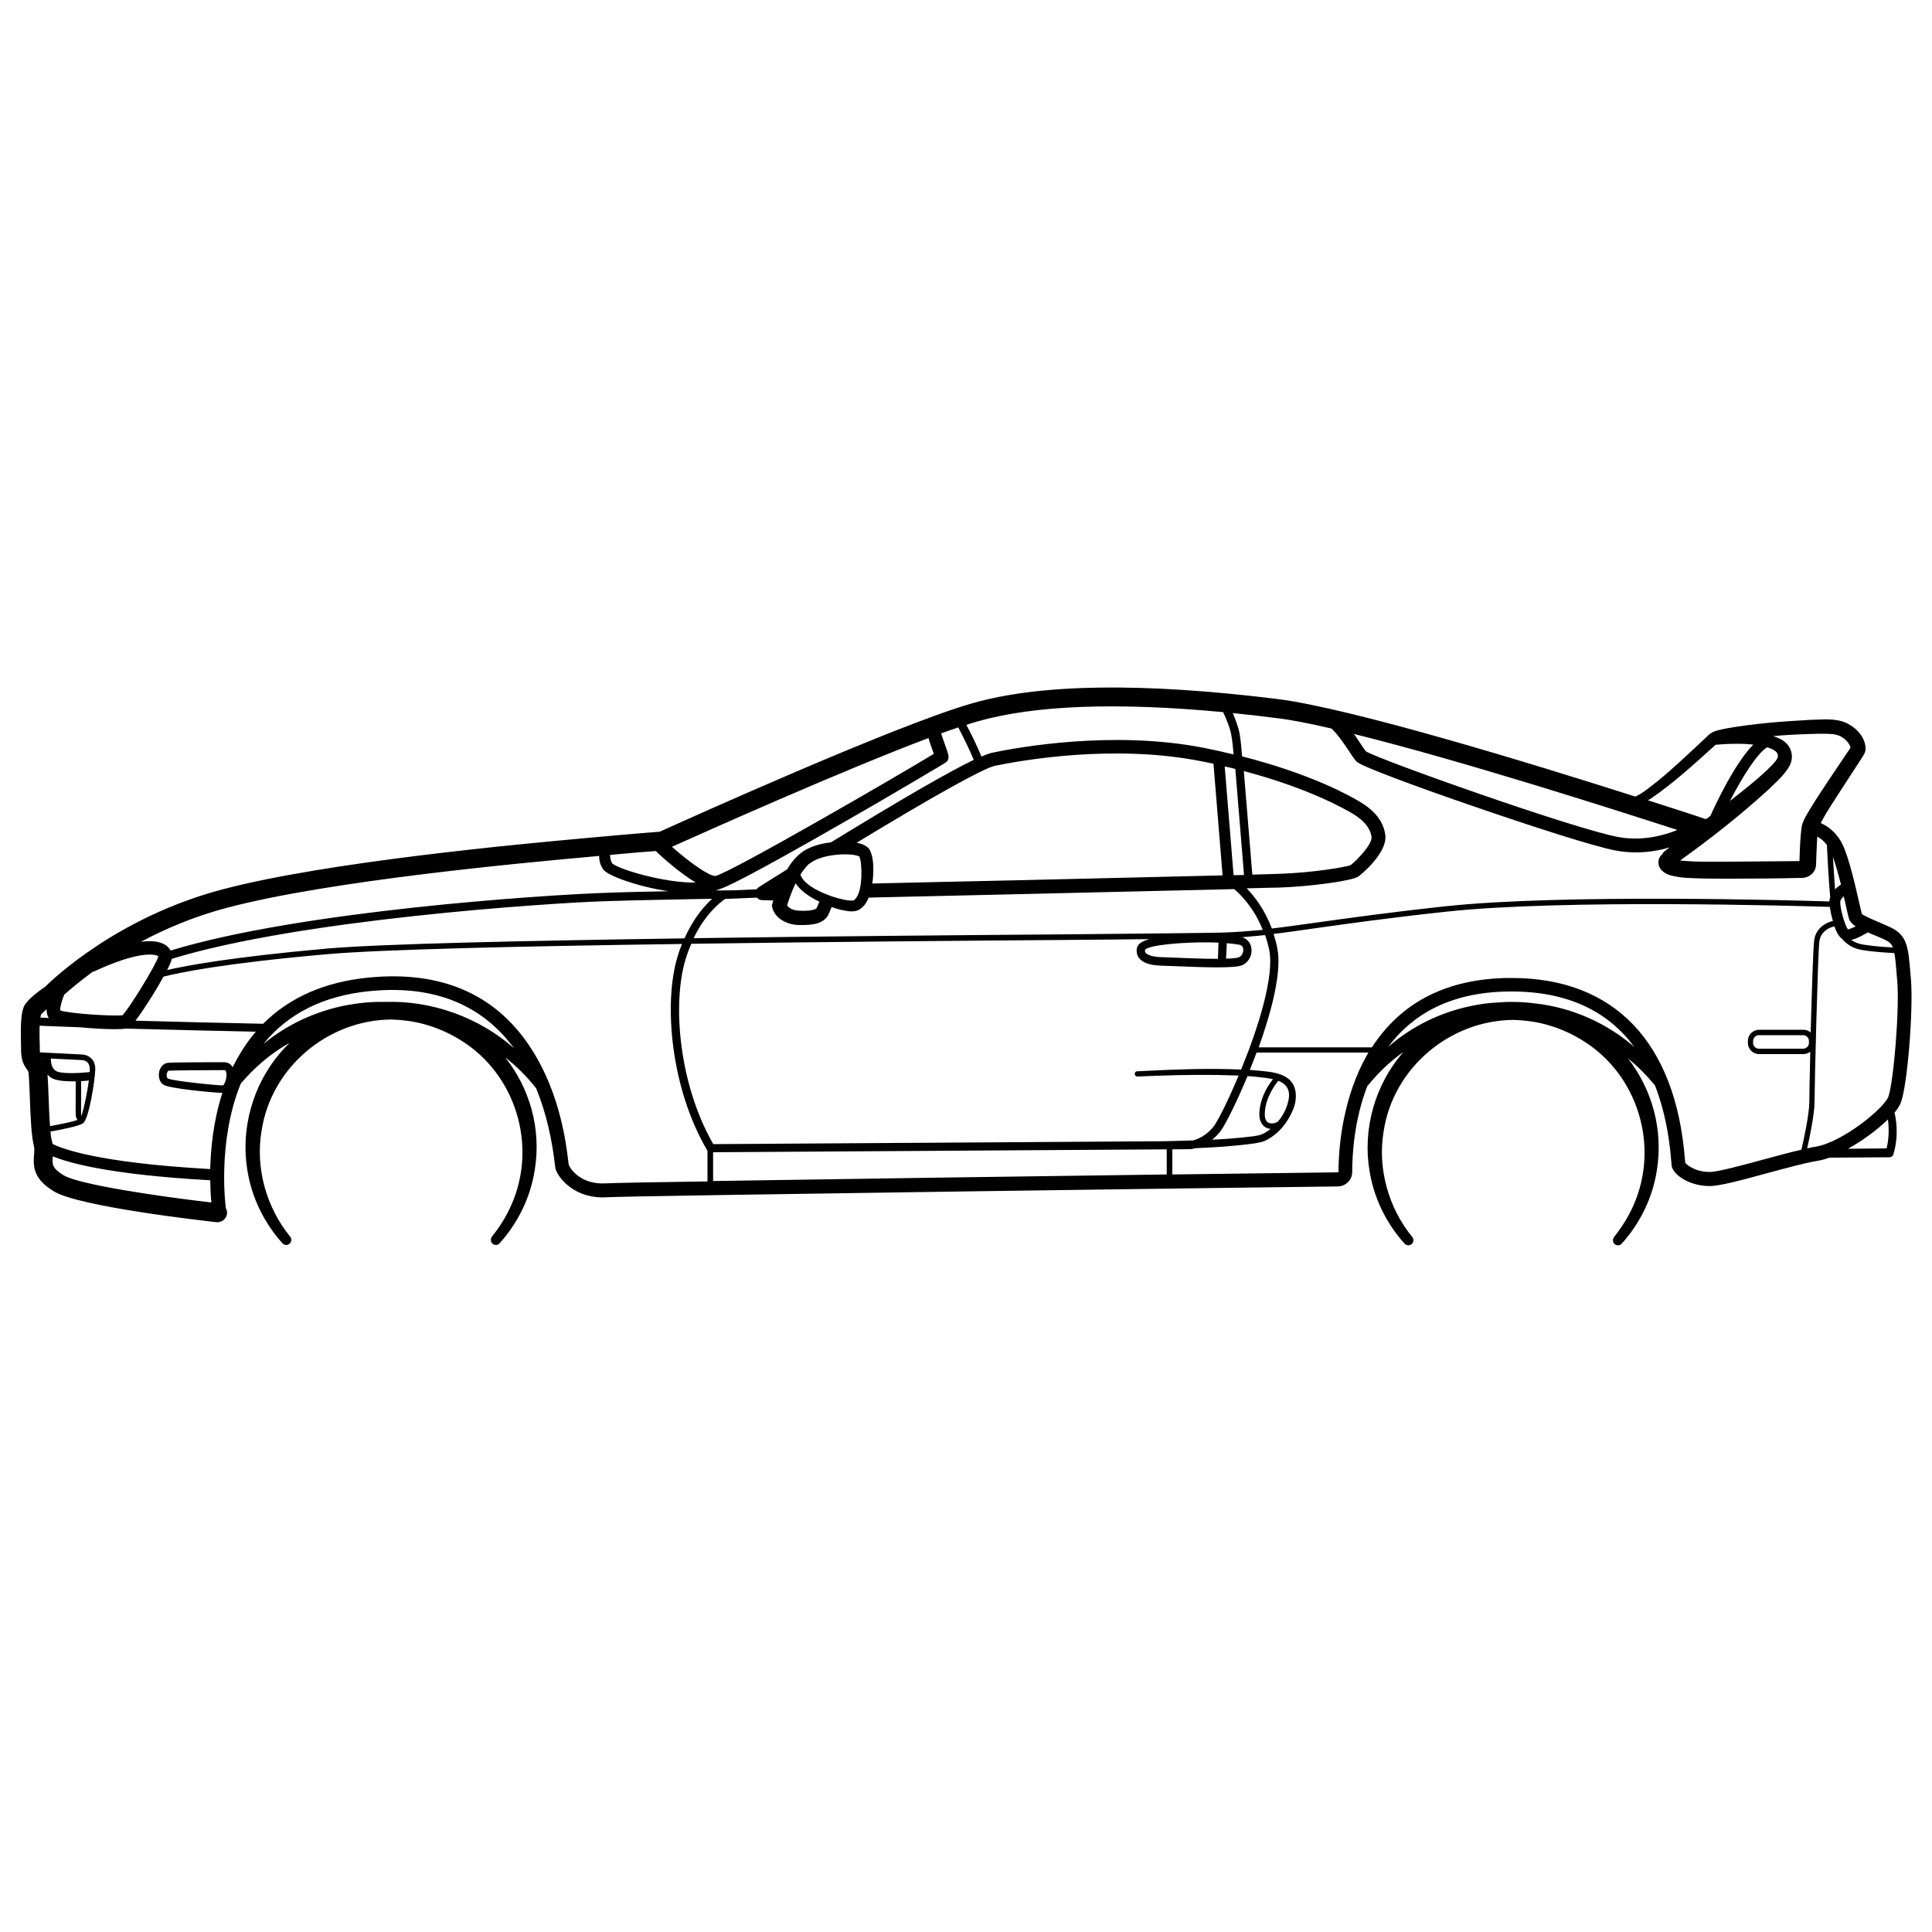 <?xml version="1.0" encoding="utf-8"?>
<!-- Generator: Adobe Illustrator 27.4.1, SVG Export Plug-In . SVG Version: 6.00 Build 0)  -->
<svg version="1.1" id="Layer_1" xmlns="http://www.w3.org/2000/svg" xmlns:xlink="http://www.w3.org/1999/xlink" x="0px" y="0px"
	 viewBox="0 0 1000 1000" style="enable-background:new 0 0 1000 1000;" xml:space="preserve">
<path d="M989.1,506.8c-0.1-1.2-0.2-2.3-0.3-3.3c-1.1-13.4-1.6-19.6-10.7-23.7c-2.1-1-4.1-1.8-6.1-2.7c-3.1-1.3-7.2-3.1-8.3-4
	c-0.2-0.9-0.8-3.2-1.3-5.5c-2-8.8-5.3-23.4-8.7-30.5c-3.1-6.4-7.9-9.6-11.3-11.1c3.2-6.2,7.3-12,11-17.9c0,0,9.5-14.6,9.5-14.6
	c1-1.6,2.5-3.5,2.7-5.4c0.3-6.1-4.6-11.3-9.7-13.8c-6-2.8-12.7-1.8-19-1.7c-14.7,0.8-29.2,1.9-43.7,4.5c-2.9,0.7-6.3,1-8.7,3.2
	l-0.8,0.8c-8.5,7.9-16.8,15.9-25.7,23.2c-3.6,2.7-7.4,6.2-11.6,8c-52.6-16.8-146.8-45.7-185.3-50.5c-69.4-8.6-122.5-7.9-157.8,2.2
	c-40,11.4-150.3,61.3-161.9,66.5c-2.5,0.2-10.9,0.8-33.9,2.9l-4.4,0.4c-33,3-133.5,12.2-187.8,26.5c-54.6,14.4-87.9,46.5-92,50.5
	c-2.4,1.6-8.5,6-10.5,9.4c-2,3.4-2.2,9.8-1.9,22l0,1.5c0.1,5.3,1.5,7.7,3.1,9.9c0.4,0.6,0.6,0.9,0.7,1.2c0.3,1.5,0.5,7.4,0.7,12.2
	c0.4,11.9,0.9,21.3,2.1,25.9c0.4,1.5,0.3,3.1,0.1,4.9c-0.5,6.4-0.1,12.6,10.4,18.9c13.1,7.9,76.9,15.1,84.1,15.9c0.2,0,0.4,0,0.5,0
	c2.5,0,4.6-1.9,4.9-4.4c0.1-1.1-0.1-2.1-0.7-3l0.1,0c-0.1-0.4-4.6-34,7.7-64.3c4.3-5.1,9.2-9.8,14.4-13.9c3.5-2.7,7.1-5.1,10.9-7.2
	c-1.7,1.7-3.4,3.4-4.9,5.2c-14.1,16.5-20.5,39.1-17,60.5c2.2,14.2,8.7,27.5,18.2,38c0.9,1,2.5,1.2,3.6,0.3c1.1-0.9,1.3-2.6,0.4-3.7
	c-12.4-15.2-18.1-35.6-14.8-54.9c5-32.7,34.2-57.2,67-57.5c6.4,0.2,12.7,1,18.8,2.9c6.1,1.8,12,4.5,17.4,7.9
	c28.3,17.5,39.6,54.4,26.2,84.9c-2.6,6-6.1,11.6-10.2,16.7c-0.8,1.1-0.7,2.7,0.3,3.6c1.1,1,2.8,0.9,3.7-0.2
	c9.5-10.5,16-23.8,18.2-38c3.5-21.6-2.8-42.4-15.3-58.2c5.9,4.6,11.3,10,16,16c5.5,13.3,8.2,27.1,9.6,38.5c0.2,1.9,0.3,2.6,0.5,3.3
	c1.5,5,10.3,15.6,26.4,14.6c13.2-0.8,341.1-5.2,378.5-5.6c4.1-0.1,7.4-3.4,7.4-7.5c0-9.1,1-26.8,7.8-44.4
	c4.4-5.4,9.3-10.4,14.7-14.7c1.3-1,2.6-2,3.9-2.9c-0.2,0.2-0.3,0.4-0.5,0.6c-14.1,16.5-20.5,39.1-17,60.5c2.2,14.2,8.7,27.5,18.2,38
	c0.9,1,2.5,1.2,3.6,0.3c1.1-0.9,1.3-2.6,0.4-3.7c-12.4-15.2-18.1-35.6-14.8-54.9c5-32.7,34.2-57.2,67-57.5c6.4,0.2,12.7,1,18.8,2.9
	c6.1,1.8,12,4.5,17.4,7.9c28.3,17.5,39.6,54.4,26.2,84.9c-2.6,6-6.1,11.6-10.2,16.7c-0.8,1.1-0.7,2.7,0.3,3.6c1.1,1,2.8,0.9,3.7-0.2
	c9.5-10.5,16-23.8,18.2-38c3.4-21.4-2.7-42-14.9-57.8c5.1,4.1,9.7,8.8,13.9,13.9c4.9,12.5,7.4,26.1,8.4,38.9
	c0.2,2.4,0.2,3.1,0.6,3.9c1.9,4.5,9.8,9.3,19.3,9.3c5.3,0,16.7-3.1,29.9-6.7c9.7-2.6,19.8-5.4,26.2-6.4c1.9-0.3,3.9-0.9,5.9-1.6
	l31.1-0.2c0.9,0,1.8-0.6,2-1.5c3.1-10.3,1.2-19.1,0.6-21.6c1.6-1.9,2.7-3.7,3.3-5.3C987.3,561.7,990.4,522.6,989.1,506.8z
	 M975.2,486.2c2.4,1.1,3.7,2.1,4.6,4.2c-3.7-0.2-9.5-0.5-15.5-1.5c-2.5-0.4-4.5-1.3-6.1-2.4c2.7-0.6,5.9-2.3,8.6-3.9
	c0.8,0.3,1.6,0.7,2.5,1.1C971.2,484.4,973.2,485.3,975.2,486.2z M960.5,479.5c-1.7,0.8-3.2,1.4-4,1.6c-1.6-2.1-4-10.6-4-14.1
	c0-1.1,0.9-2.2,1.8-3.1c0.5,1.9,0.9,3.8,1.2,5.3c0.9,3.9,1.3,5.7,1.6,6.6C957.7,477.2,958.8,478.4,960.5,479.5z M952.9,457.8
	c-0.8,0.5-1.9,1.4-3.1,2.5c-0.4-5.6-0.8-11.9-1.1-16.8C950.2,447.6,951.6,452.8,952.9,457.8z M958,386.6
	C958,386.6,958,386.6,958,386.6C958,386.6,958,386.6,958,386.6z M937.2,379.9c4-0.1,8.5-0.3,12.3,0.2c3.2,0.5,6.2,2.6,7.7,5.3
	c0.3,0.5,0.5,1,0.6,1.6c-0.1,0.2-0.3,0.5-0.3,0.5c-6.2,9.3-14.6,21.4-20.4,30.9c-1.7,2.9-3.7,5.8-4.5,9.2c-0.9,6.1-1,12-1.2,18.1
	c-12,0.1-24.1,0.2-36.1,0.3c-8.4-0.1-17.2,0.3-25.4-0.6c-0.1,0-0.2,0-0.3,0c15.8-11.3,30.9-23.2,45.3-36.3
	c3.9-3.8,8.2-7.4,11.1-12.2c3.2-5.5,1-11.7-4.5-14.4c-1.2-0.6-2.5-1.1-3.7-1.5C924.2,380.4,930.7,380.1,937.2,379.9z M868.2,429.6
	c-6.6,2.7-17.9,5.9-30.3,3.7c-22.3-4-123.9-40-130.9-44.4c-0.8-1-1.8-2.5-3-4.3c-0.9-1.4-2-3-3.2-4.7
	C756.7,393.7,838,419.8,868.2,429.6z M914.7,386.8c4.3,1.3,7.2,3.4,4.5,6.9c-2.8,3.5-6.2,6.4-9.6,9.4c-4.2,3.6-9.1,7.5-14.2,11.5
	C901.7,402.4,909.6,389.7,914.7,386.8z M866.5,447.6c-0.1,0.2-0.2,0.3-0.3,0.5C866.3,447.9,866.4,447.8,866.5,447.6z M854.1,413.6
	c12.2-8.3,23-18.3,33.9-28.1c4.4-0.4,8.8-0.6,13.1-0.5c1.3,0,3.7,0.1,6.4,0.4c-9.5,9.6-19.4,30.6-22.2,36.9
	c-0.8,0.6-1.5,1.2-2.3,1.7c0,0,0,0,0,0c-1.7-0.6-13.1-4.4-30.1-9.8C853.4,414,853.7,413.8,854.1,413.6z M689.2,377.1
	c3.7,3.6,6.4,7.8,8.8,11.3c1.4,2.1,2.6,4,3.8,5.4c0.8,0.9,1.8,2,20.5,9.1c10.9,4.1,25.3,9.3,40.6,14.5c28.1,9.7,62.2,20.8,73.7,22.9
	c3.4,0.6,6.8,0.9,10,0.9c6.6,0,12.7-1.1,17.6-2.6c-0.8,0.6-1.7,1.3-2.5,1.9c-0.6,0.5-1,1-1.3,1.6c-0.3,0.2-0.5,0.5-0.8,0.8
	c-1.8,2.2-1.5,5.5,0.4,7.5c2.7,2.7,5.6,2.9,8.6,3.5c3.2,0.5,6.2,0.6,9.2,0.7c5.9,0.2,11.7,0.2,17.5,0.2c12.4,0,24.7-0.1,37-0.4
	c4,0.2,7.6-2.9,7.7-6.9c0.1-3.4,0.2-6.9,0.4-10.3c0.1-1.3,0.1-2.8,0.2-4.2c1.6,0.8,3.4,2.2,5,4.4c0.2,4.8,0.9,17.8,1.7,27
	c-0.2,0.7-0.4,1.4-0.4,2.2c-17.9-0.6-138.6-4-198.8,2.5c-29.6,3.2-50.1,6.1-66.6,8.4c-8.8,1.2-16.3,2.3-23.2,3.1
	c-3.7-9.9-9-16.6-13-20.8c8.4-0.2,14.4-0.4,16.9-0.4c15.2-0.5,37.9-3.4,41-5.8c0.2-0.1,15.3-11.9,13.8-21.7
	c-1-6.6-5.2-12.1-12.8-16.7c-5.9-3.6-26-14.7-61.3-23.7c-0.2-2.5-0.5-6.9-1.2-11.3c-0.6-3.6-2.2-7.8-3.6-11.1
	c7.1,0.7,14.4,1.5,21.9,2.5C667.5,372.4,677.6,374.4,689.2,377.1z M656.9,491.4c2.9,13.9-5.8,41-14.5,62.2
	c-17.9-0.8-35.9,0-53.8,0.9c-1.8,0.1-1.6,2.8,0.2,2.7c13.7-0.6,27.5-1,41.2-0.8c3.7,0.1,7.4,0.2,11.1,0.3
	c-5.3,12.7-10.4,22.8-12.6,25.9c-3.8,5.2-8.7,7.1-11.1,7.7c-4.9,0.1-9.8,0.3-14.6,0.4l-233.6,1.5c-17.8-30.9-21.3-72.6-14.4-95.5
	c0.9-3,1.9-5.7,3-8.2c69.2-1,142.5-1.6,195.1-2c15.9-0.1,30.1-0.3,42-0.4c-4.8,1.3-6,3-6.4,4.5c-0.4,2-0.1,3.8,1.1,5.3
	c2.6,3.4,8.5,3.8,10.9,3.9c0.9,0,2.8,0.1,5.3,0.2c9.6,0.4,17.9,0.7,24.2,0.7c6.6,0,11.1-0.3,12.9-1.1c3.3-1.4,5.4-5.1,4.8-8.9
	c-0.4-2.8-2.2-4.8-4.8-5.6c3.9-0.3,7.8-0.7,11.9-1.1C655.6,486.2,656.3,488.7,656.9,491.4z M661.4,580.6c-1.4,0.8-3.3,1.2-4.7,0.6
	c-2-0.9-2.2-3.6-2-5.8c0.6-7.9,5.6-14.3,6.9-16c4.8,1.9,7.3,5.5,4.3,13.6C664.9,575.7,663.4,578.3,661.4,580.6z M651.9,575.2
	c-0.5,5.8,2.1,7.9,3.7,8.6c0.7,0.3,1.4,0.5,2.1,0.5c-1.3,1.1-2.8,2-4.3,2.7c-1.2,0.6-3.3,0.9-4.5,1.1c-7.1,0.9-14.3,1.5-21.5,1.8
	c1.6-1.3,3.2-2.8,4.6-4.8c2.4-3.3,8-14.4,13.7-28.1c1.6,0.1,3.3,0.2,4.9,0.4c2.9,0.3,5.7,0.6,8.3,1.2
	C656.7,561.3,652.5,567.5,651.9,575.2z M369.1,596.4l234.8-1.5v13c-74.4,1-173.6,2.4-234.8,3.4V596.4z M627,487.8
	c1.3,0,2.6,0.1,3.7,0.1l-0.3,8.4c-8.3,0-19.1-0.5-24.4-0.7c-2.6-0.1-4.5-0.2-5.4-0.2c-3.5-0.1-6.6-1-7.6-2.2
	c-0.2-0.3-0.5-0.7-0.3-1.6C594.6,489.1,612.9,487.5,627,487.8z M635,488.2c3.7,0.3,5.9,0.7,5.9,0.7l0.1,0c1.5,0.2,2.3,0.9,2.5,2.3
	c0.2,1.6-0.6,3.6-2.3,4.3c-0.9,0.4-3.4,0.6-6.6,0.7L635,488.2z M632.6,482.7c-7.4,0.2-37.8,0.5-79.8,0.9c-52.3,0.4-125,1-193.8,2
	c6.4-13.2,14.5-19.1,16.3-20.3l16.5-0.7c0.6,0.8,1.6,1.3,2.6,1.3l5.9,0.2c-0.3,0.9-0.6,1.8-0.8,2.7c0.1,0.5,0.4,1.5,0.5,1.9
	c2.2,5.7,8.7,8.2,14.3,8.1c4.8,0,11.1-0.1,14.1-4.7c0.9-1.7,1.4-3.1,2-4.6c1.5,0.5,3,0.9,4.3,1.3c3.1,0.6,6.8,1.7,9.9,0.1
	c2.5-1.5,4-3.7,5-6.3c16.5-0.4,136.7-3.1,189.2-4.4c3.5,2.9,10.3,9.8,14.8,21.1C646.7,481.9,639.9,482.5,632.6,482.7z M115.5,561.8
	c-3.8,0-26.3-2.3-28.7-3.6c-0.5-0.3-0.7-1.6-0.4-2.7c0.2-0.6,0.5-1.2,0.9-1.3c2.4-0.2,19.7-0.3,28.6-0.3l0.1,0c0.5,0,0.8,0.1,1,0.8
	C117.8,556.9,116.5,560.9,115.5,561.8C115.5,561.8,115.5,561.8,115.5,561.8z M130.2,536.7c-3.9,5-7.1,10.3-9.8,15.7
	c-0.1-0.1-0.2-0.3-0.2-0.4c-1-1.5-2.5-2.2-4.4-2.2c-1.6,0-25.7,0-28.8,0.3c-2.1,0.2-3.8,1.8-4.5,4.2c-0.6,2.3-0.3,5.5,2,7.1
	c3.1,2.1,25.7,4.1,30.6,4.3c-4.6,14.2-6,28.3-6.3,39.4c-59.6-3.3-77.7-11-81.6-13c-0.1-0.6-0.2-1.2-0.4-1.8c-0.3-1-0.5-2.6-0.7-4.6
	c6.1-1.1,15.2-2.9,17-4.4c3-2.5,6-21.9,6.2-27.5c0.1-2.5-0.6-4.5-2-5.9c-2-2.1-4.9-2.1-4.9-2.1l-21.7-1.1c0-0.4-0.1-0.8-0.1-1.3
	l0-1.5c-0.1-2.4-0.2-7.1-0.1-11c4.4,0.2,11.8,0.5,20.7,0.8c6.2,0.6,13,1,18,1c2.5,0,4.5-0.1,5.8-0.3c25.3,0.7,53.6,1.3,67.4,1.6
	C131.7,534.9,130.9,535.8,130.2,536.7z M42.1,577.6c0-0.1-0.1-0.3-0.1-0.5c-0.1-1.4,0-12.4,0-17.5c1.6-0.1,3-0.2,4-0.3
	C45.1,565.8,43.4,574.1,42.1,577.6z M46.4,554.9c-3.6,0.4-12.6,1.1-16.6-0.2c-3.6-1.2-3.5-6.2-3.5-6.8l16.1,0.8c0,0,1.7,0,2.9,1.2
	c0.8,0.8,1.2,2.1,1.2,3.8C46.5,554.1,46.4,554.5,46.4,554.9z M22,548.1C22,548.1,22,548,22,548.1c-0.1-0.2-0.2-0.3-0.3-0.4l0.3,0
	C22,547.8,22,547.9,22,548.1z M25.1,566.6c-0.2-4.8-0.3-8.1-0.5-10.4c0.9,1.1,2.2,2,3.8,2.5c2.2,0.7,5.4,1,8.6,1c0.7,0,1.4,0,2.2,0
	c0,3.7-0.1,16,0,17.6c0.1,1.1,0.5,1.8,0.9,2.4c-2.5,0.9-8.3,2.1-14.2,3.2C25.5,577.9,25.3,571.7,25.1,566.6z M31.2,523
	c-0.2-1.4,0.7-4.9,2-8.1c3-2.7,8.1-7,15-12.1l0.1,0.2c23.3-10.9,32.1-9.3,33.7-8c-1.4,4.7-15,26.8-18.6,30.5
	C58.3,526.1,35.6,524.6,31.2,523z M88.9,496.3c66.3-20.4,194.4-28.8,223-29.8c17-0.6,42-1,56.7-1.3c-4,3.7-9.7,10.1-14.3,20.5
	c-81.8,1.2-157.2,2.8-185.3,5.3c-49.2,4.4-72.7,8.8-82.5,11.1C87.7,499.7,88.6,497.7,88.9,496.3z M315.8,442.5
	c13-1.2,20.1-1.8,23.6-2c3.9,3.7,12.8,11.6,20.7,16.3c-16.3,0.3-40.4-7-43.3-10C316,445.4,315.8,443.8,315.8,442.5z M482.4,387.5
	c0.3,0.9,0.7,1.9,0.9,2.7c-15.4,9.5-105.1,61.5-113,63.2c0,0-0.1,0-0.1,0c-3.4,0-13.5-7.2-22.4-15.1c15.8-7.1,87.2-39.1,132.8-56.3
	C481,383.6,481.6,385.4,482.4,387.5z M372.2,460.3c3.2-0.9,14.1-5.8,61.4-32.9c12.5-7.1,26.4-15.2,38.4-22.3
	c5.2-3.1,9.5-5.6,12.5-7.4c6.1-3.6,6.1-3.6,6.4-5.3c0.2-1.2,0.1-1.7-1.9-7.3c-0.6-1.6-1.3-3.8-1.9-5.5c3.2-1.1,6.1-2.2,8.9-3.1
	c2.4,4.6,6.2,12.2,8,16.8c-13.3,6.4-38,20.7-73.9,42.7c-1,0.1-2,0.3-2.8,0.4c-9.9,1.8-15.1,5.6-19.9,13.6
	c-8.9,5.5-14.7,9.2-14.8,9.3c-0.4,0.3-0.7,0.6-1,1l-11.4,0.5c-0.5,0-4.2,0.1-9.8,0.1C371.1,460.7,371.7,460.5,372.2,460.3z
	 M648.2,452.7l-4.4-53.6c33.7,8.9,52.6,19.8,56.6,22.2c5.7,3.5,8.8,7.3,9.5,11.7c0.6,3.8-7.2,11.9-10.8,14.8
	c-2.6,1-19.2,3.9-37.2,4.5C659.6,452.4,654.9,452.5,648.2,452.7z M639.4,398l4.5,54.9c-1.7,0-3.5,0.1-5.4,0.1l-4.6-56.3
	C635.7,397.1,637.6,397.5,639.4,398z M628.1,395.3l4.7,57.8c-53.3,1.3-160,3.8-181.3,4.2c0.2-1.2,0.3-2.4,0.4-3.5
	c0.2-4.6,0.4-9.3-1.6-13.7c-0.2-0.3-0.4-0.7-0.6-0.9c-1.4-1.6-3.7-2.5-6.3-3c39.7-24.1,65.5-38.5,71.5-39.8
	c13.5-2.8,61.3-11.4,106.8-2.4C623.9,394.4,626,394.9,628.1,395.3z M422.5,470.3c-0.1,0-0.1,0.1-0.2,0.1c-2,1-5.2,1.1-7.6,1
	c-2.6,0-5.8-0.5-7.3-2.8c1.2-3.8,2.6-7.7,4.4-11.4c2.7,4,7.4,7.2,12.3,9.5C423.6,468,423,469.3,422.5,470.3z M414.3,452.7
	c1-1.6,2.2-3.2,3.5-4.6c0.3-0.3,0.8-0.9,1.2-1.1c4.7-3.5,11.1-4.5,17.1-4.8c3.1,0,6.1,0,8.7,1.1c0.3,0.7,0.6,1.9,0.7,2.7
	c0.7,5.1,0.8,16.5-3.4,19.9c-0.2,0.2-0.4,0.2-0.7,0.2c-1.8,0.1-3.6-0.2-5.3-0.6C430.5,464.4,416.4,459.4,414.3,452.7z M506,373.4
	c29.4-8.4,72.1-10,127.1-4.8c1.5,3.2,3.7,8.3,4.3,12.3c0.6,3.5,0.9,7.1,1.1,9.6c-4.8-1.2-9.9-2.3-15.3-3.4
	c-46.8-9.2-95.8-0.4-109.6,2.5c-1.3,0.3-3.1,0.9-5.6,2c-2-5-5.6-12.3-7.8-16.4C502.2,374.5,504.2,373.9,506,373.4z M117.7,469.8
	c53.5-14.1,153.4-23.2,186.2-26.2l4.4-0.4c0.6-0.1,1.2-0.1,1.8-0.2c0,2.2,0.5,4.7,2.2,7.1c2.4,3.3,18.2,8.9,33.7,11.2
	c-11.7,0.2-24.4,0.5-34.3,0.9c-30.4,1.1-155.8,9.2-223.4,29.8c-0.5-1-1.4-2-2.4-2.7c-2.9-2-7.3-2.6-13-1.8
	C85.6,480.7,100.6,474.3,117.7,469.8z M24.1,522.4c0,1.7,0.3,3.2,1.1,4.5c-1.7-0.1-3.1-0.1-4.3-0.2c0.1-0.6,0.2-1.2,0.3-1.5
	C21.6,524.6,22.7,523.6,24.1,522.4z M27.3,598.6c0,0,0-0.1,0-0.1c8.2,3.4,29.4,9.5,81.5,12.4c0.1,4.9,0.3,8.8,0.6,11.5
	c-26.8-3.1-68.4-9.2-76.5-14.1C26.9,604.6,27,602.7,27.3,598.6z M199.2,518.6c-6.7-0.2-13.4,0.5-19.9,1.7c-15.7,3-30.7,9.9-43,20.1
	c12.7-15.8,31.3-25.1,55.1-27.4c37.4-3.7,60.4,10.2,74.6,29.5C247.9,526.6,223.4,517.7,199.2,518.6z M313.6,612.5
	c-13,0.8-18.5-7.6-19.2-9.6c-0.1-0.3-0.2-1.2-0.3-2.1c-1-8.4-4.1-34.1-18.3-56.7C257.7,515,229,502.2,190.7,506
	c-22.6,2.2-40.9,10.3-54.5,23.9c-20.1-0.4-44.6-1-66.1-1.6c1.9-2.4,4.7-6.5,8.9-13.2c1.9-3,3.9-6.4,5.6-9.6
	c7.9-2,31.1-6.9,84.6-11.6c27.9-2.5,102.6-4.2,183.8-5.3c-0.9,2.2-1.7,4.4-2.4,6.9c-7.2,24-3.4,68,15.5,100l0.1,0.2v15.8
	C336.8,611.9,316.7,612.3,313.6,612.5z M692.8,606.4c0,0.2-0.2,0.4-0.4,0.4c-15.6,0.2-47.1,0.6-85.6,1.1v-13l9.4-0.1l0.2,0
	c0.1,0,1-0.1,2.3-0.5c10.3-0.4,20.6-1.1,30.8-2.5c1.7-0.3,3.9-0.7,5.4-1.4c6.8-3.3,11.6-9.3,14.4-16.1c2.2-5.2,2.3-12.5-2.8-16.2
	c-4.6-3.3-10.5-3.4-15.7-4c-1.3-0.1-2.6-0.2-3.9-0.3c1.2-2.9,2.3-5.9,3.5-9h57.9c-1,1.7-1.9,3.4-2.8,5.1
	C694.1,572.4,692.8,596.9,692.8,606.4z M794.8,519.4c-3.8-0.5-7.6-0.8-11.5-0.8c-2.8-0.1-5.5,0.1-8.3,0.3c-4.4,0.2-8.8,0.8-13.1,1.7
	c-16,3.2-31.1,10.5-43.4,21.3c11.8-15.9,30.9-28.2,61.8-28.7c32.4-0.5,52.9,11.4,65.6,28.7C831.7,529.5,813.6,521.5,794.8,519.4z
	 M913,600.1c-11.1,3-23.8,6.5-28.1,6.5c-7.2,0-11.7-3.5-12.6-4.7c0-0.5-0.1-1.2-0.2-1.9c-4.8-60.6-36.6-93.8-89.7-93.8
	c-0.7,0-1.4,0-2.1,0c-31.6,0.5-55.1,12.6-70.2,35.9h-58.6c6.8-19,12.1-39.5,9.6-51.5c-0.5-2.5-1.2-4.9-1.9-7.2
	c6.8-0.8,14.1-1.9,22.7-3.1c16.4-2.3,36.9-5.2,66.5-8.4c60.4-6.6,182-3,198.7-2.5c0.3,1.9,0.8,4.6,1.6,7.3c-1.8,0.4-3.6,1.2-5.1,2.3
	c-1.8,1.3-4.1,3.8-4.6,7.7c-0.5,3.7-1.2,26.6-1.8,47.7c-1-0.9-2.4-1.4-3.8-1.4h-22.9c-3.2,0-5.8,2.6-5.8,5.8v1
	c0,3.2,2.6,5.8,5.8,5.8h22.9c1.3,0,2.6-0.5,3.6-1.2c-0.3,12.5-0.5,22.8-0.5,25.9c0,6.4-2.9,19.7-4.1,24.8
	C926.5,596.4,919.7,598.3,913,600.1z M936.3,538.8v1c0,1.6-1.3,3-3,3h-22.9c-1.6,0-3-1.3-3-3v-1c0-1.6,1.3-3,3-3h22.9
	C935,535.8,936.3,537.2,936.3,538.8z M976.5,594.4l-20,0.2c7.6-4.2,15.3-9.9,20.7-15.2C977.6,582.7,978,588.2,976.5,594.4z
	 M977.4,567.7c-2.3,6-23.7,23.5-37.5,25.8c-1.4,0.2-2.9,0.5-4.5,0.9c1.3-5.9,3.8-17.8,3.8-24.1c0-8.3,1.7-76.8,2.5-83.1
	c0.4-3,2.1-4.8,3.5-5.8c1.3-1,2.8-1.6,4.3-1.9c1,2.9,2.4,5.4,4,6.5c2.3,2.7,5.5,4.9,10.2,5.7c6.7,1.1,13.1,1.4,16.8,1.6
	c0.5,2.4,0.8,5.8,1.2,10.8c0.1,1.1,0.2,2.2,0.3,3.4C983.3,522.9,980,560.7,977.4,567.7z"/>
</svg>
